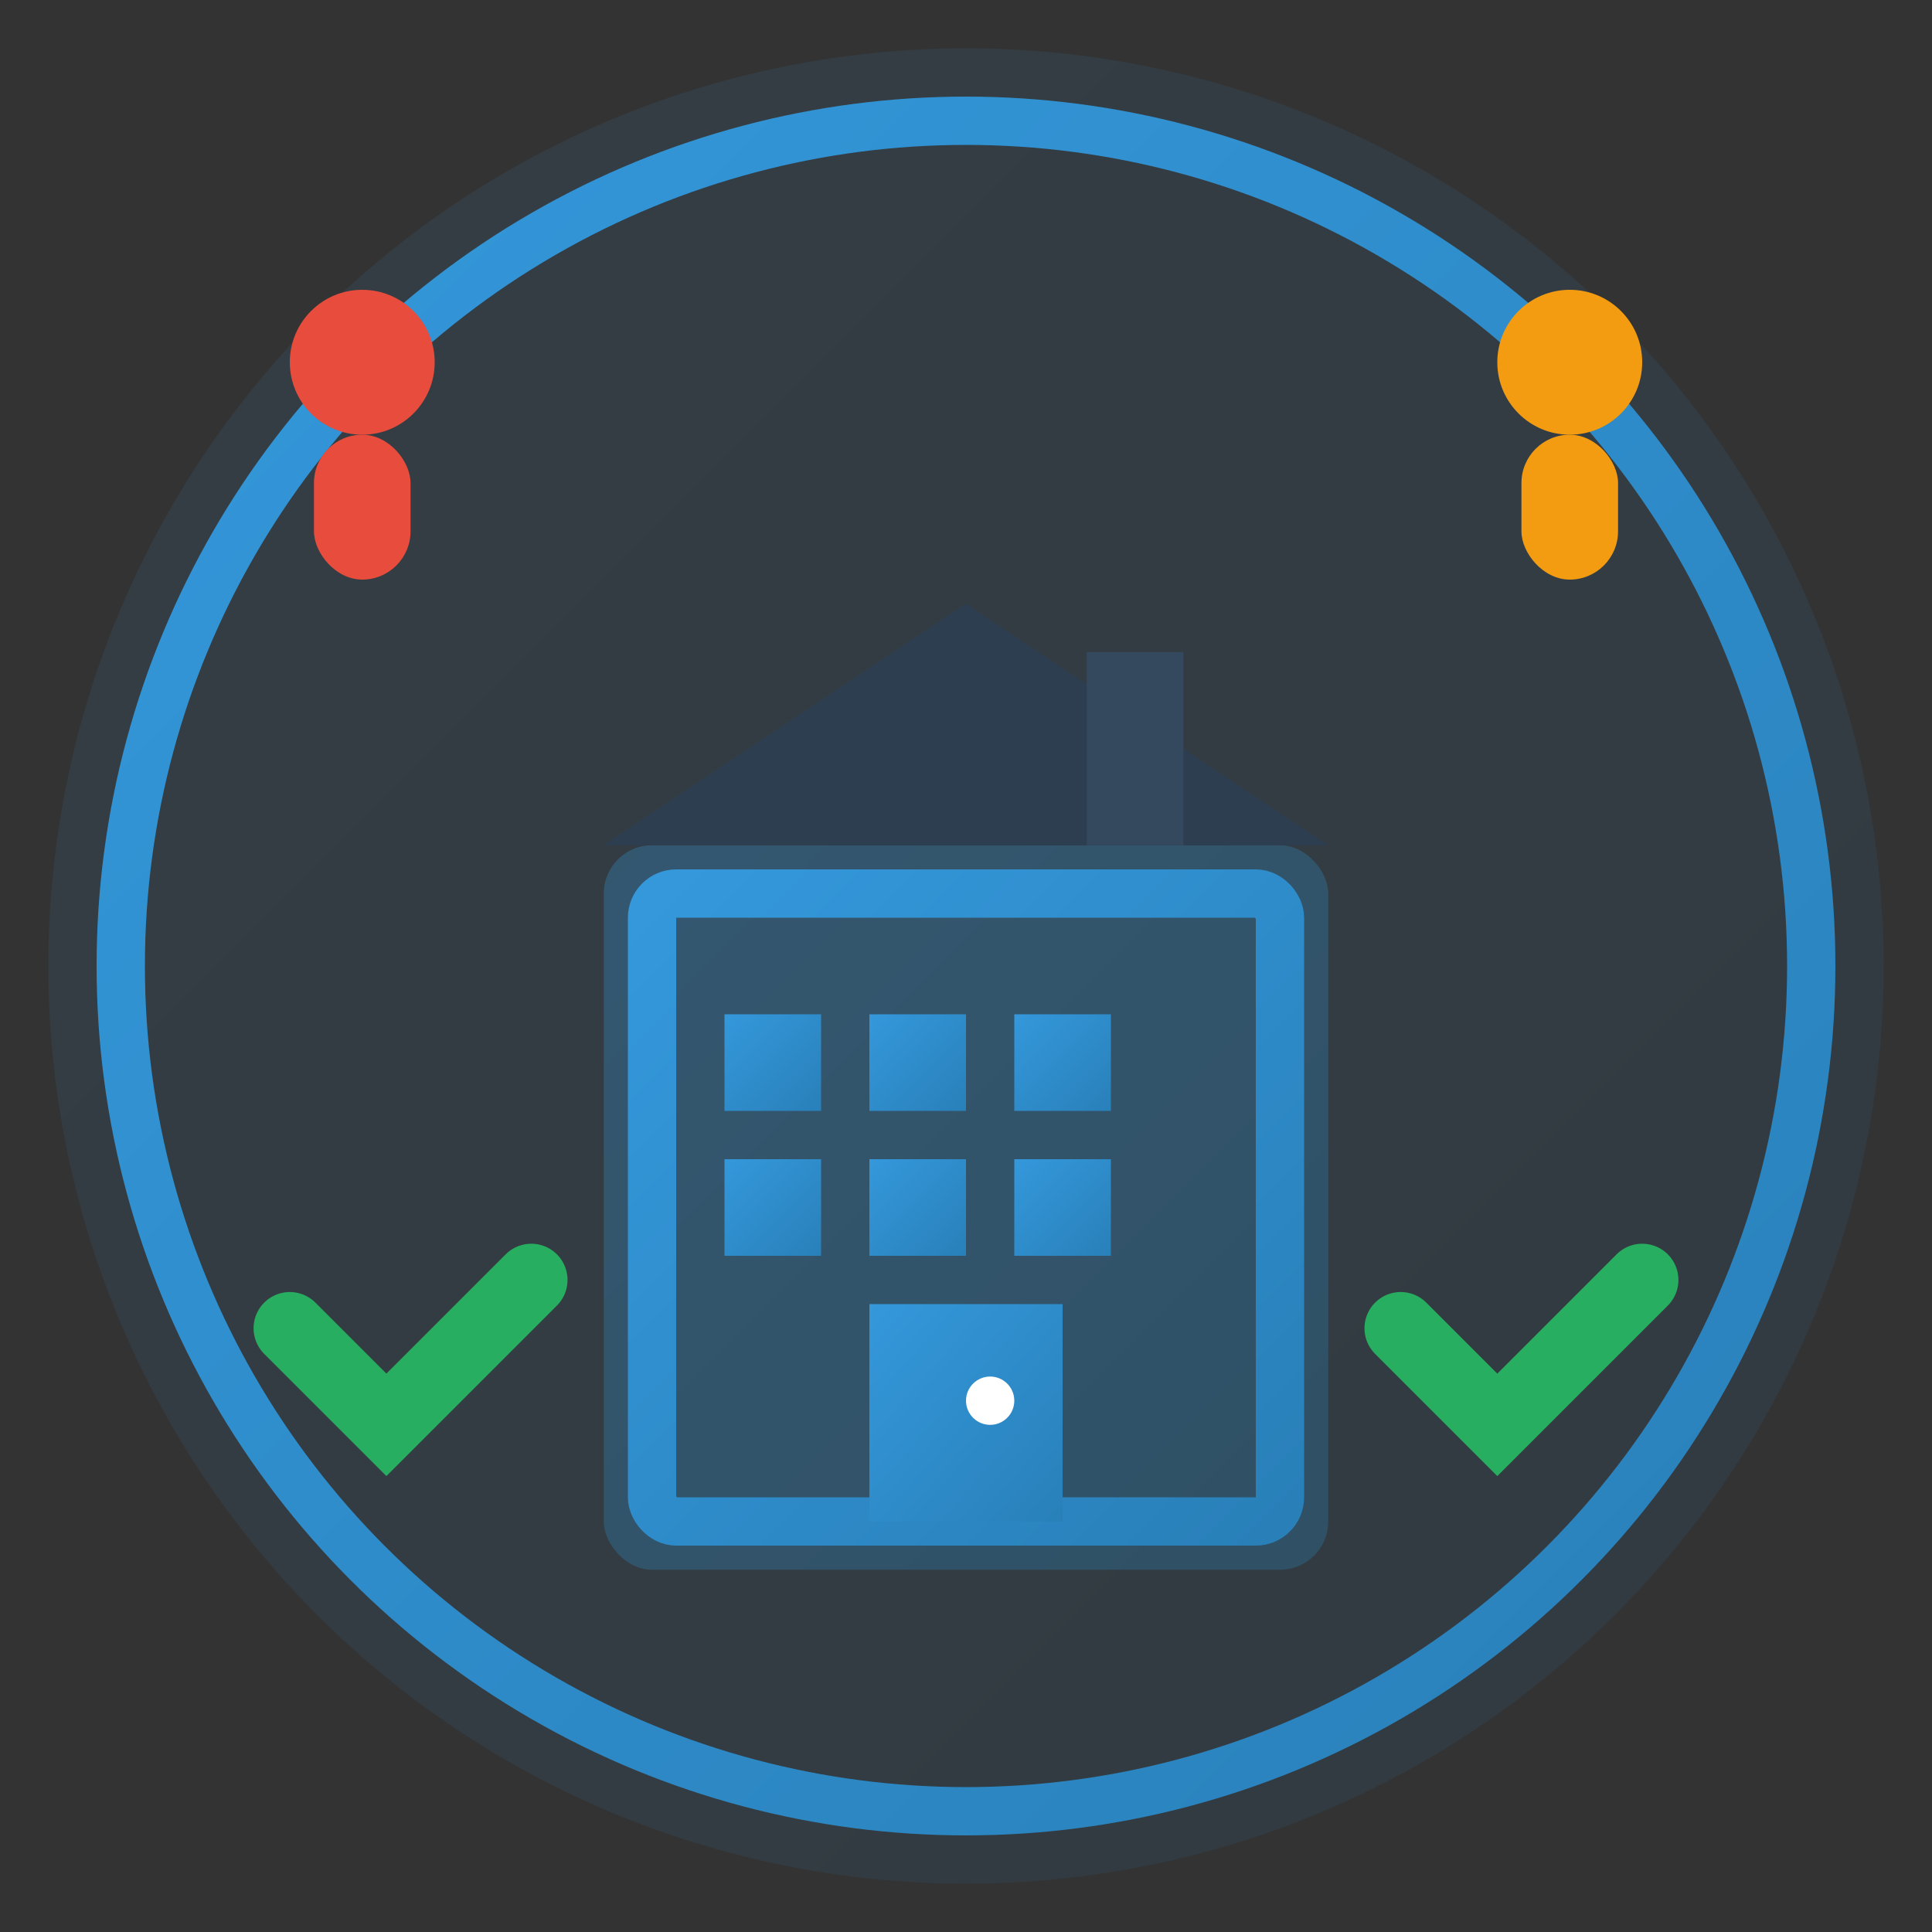 <svg width="80" height="80" viewBox="0 0 80 80" fill="none" xmlns="http://www.w3.org/2000/svg">
  <rect x="0" y="0" width="80" height="80" fill="#333333" stroke="none"/>
  <!-- About us icon with company/team theme -->
  <defs>
    <linearGradient id="aboutGrad" x1="0%" y1="0%" x2="100%" y2="100%">
      <stop offset="0%" style="stop-color:#3498db"/>
      <stop offset="100%" style="stop-color:#2980b9"/>
    </linearGradient>
  </defs>
  
  <!-- Background circle -->
  <circle cx="40" cy="40" r="38" fill="url(#aboutGrad)" opacity="0.1"/>
  <circle cx="40" cy="40" r="35" fill="none" stroke="url(#aboutGrad)" stroke-width="2"/>
  
  <!-- Building/company icon -->
  <rect x="25" y="35" width="30" height="30" fill="url(#aboutGrad)" opacity="0.3" rx="2"/>
  <rect x="27" y="37" width="26" height="26" fill="none" stroke="url(#aboutGrad)" stroke-width="2" rx="1"/>
  
  <!-- Windows -->
  <rect x="30" y="42" width="4" height="4" fill="url(#aboutGrad)"/>
  <rect x="36" y="42" width="4" height="4" fill="url(#aboutGrad)"/>
  <rect x="42" y="42" width="4" height="4" fill="url(#aboutGrad)"/>
  <rect x="30" y="48" width="4" height="4" fill="url(#aboutGrad)"/>
  <rect x="36" y="48" width="4" height="4" fill="url(#aboutGrad)"/>
  <rect x="42" y="48" width="4" height="4" fill="url(#aboutGrad)"/>
  
  <!-- Door -->
  <rect x="36" y="54" width="8" height="9" fill="url(#aboutGrad)"/>
  <circle cx="41" cy="58" r="1" fill="white"/>
  
  <!-- Roof -->
  <polygon points="25,35 40,25 55,35" fill="#2c3e50"/>
  
  <!-- Chimney -->
  <rect x="45" y="27" width="4" height="8" fill="#34495e"/>
  
  <!-- People icons (simple) -->
  <g transform="translate(15, 15)">
    <circle cx="0" cy="0" r="3" fill="#e74c3c"/>
    <rect x="-2" y="3" width="4" height="6" fill="#e74c3c" rx="2"/>
  </g>
  
  <g transform="translate(65, 15)">
    <circle cx="0" cy="0" r="3" fill="#f39c12"/>
    <rect x="-2" y="3" width="4" height="6" fill="#f39c12" rx="2"/>
  </g>
  
  <!-- Success/quality indicators -->
  <path d="M12 55 L16 59 L22 53" stroke="#27ae60" stroke-width="3" fill="none" stroke-linecap="round"/>
  <path d="M58 55 L62 59 L68 53" stroke="#27ae60" stroke-width="3" fill="none" stroke-linecap="round"/>
</svg>
